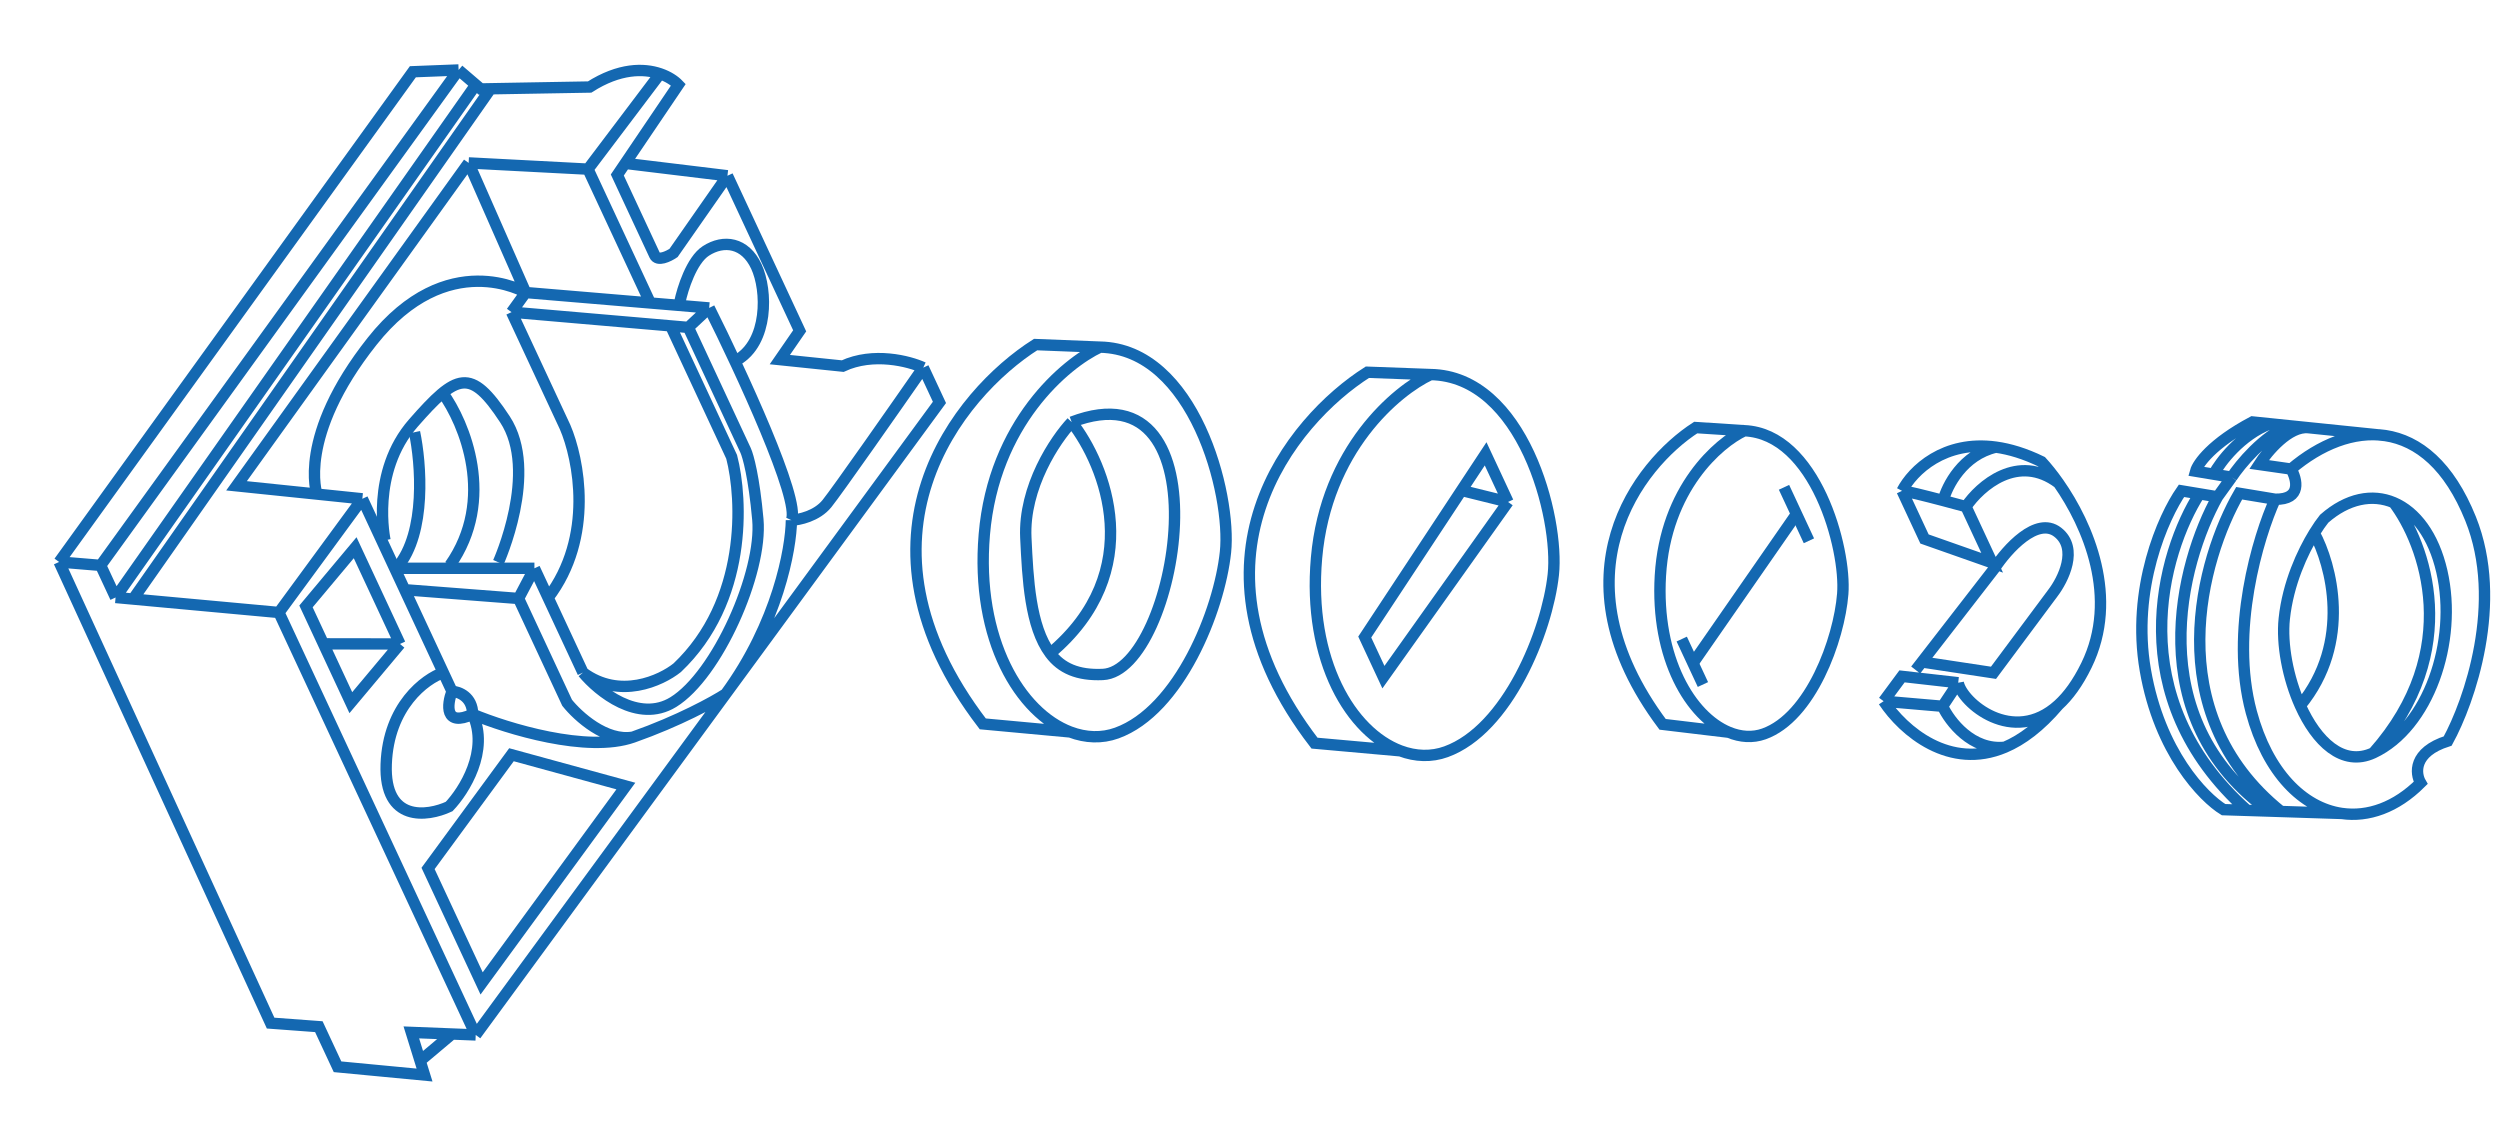 <svg width="220" height="101" viewBox="0 0 220 101" fill="none" xmlns="http://www.w3.org/2000/svg">
<g clip-path="url(#clip0_4979_7847)">
<path d="M5.202 49.452L36.332 6.314L40.357 6.157M5.202 49.452L23.814 90.033L28.058 90.347L29.703 93.876L37.36 94.604L36.972 93.353M5.202 49.452L8.855 49.754M41.863 91.075L24.544 53.899M41.863 91.075L39.775 90.992M41.863 91.075L63.861 61.068M81.247 32.352L82.672 35.411L63.861 61.068M81.247 32.352C80.007 31.784 76.853 30.963 74.159 32.218L68.624 31.646L70.371 29.114L64.014 15.467M81.247 32.352C78.793 35.881 73.662 43.216 72.771 44.318C71.879 45.421 70.315 45.749 69.644 45.775M64.014 15.467L59.273 22.258C58.829 22.56 57.874 23.024 57.611 22.459C57.348 21.895 55.309 17.518 54.323 15.4L55.016 14.376M64.014 15.467L55.016 14.376M40.357 6.157L8.855 49.754M40.357 6.157L41.873 7.456M8.855 49.754L10.171 52.578M10.171 52.578L41.873 7.456M10.171 52.578L11.711 52.719M24.544 53.899L31.885 43.894M24.544 53.899L11.711 52.719M36.972 93.353L36.197 90.851L39.775 90.992M36.972 93.353L39.775 90.992M31.885 43.894L34.734 50.011M31.885 43.894L27.887 43.481M41.24 14.336L20.814 42.751L27.887 43.481M41.24 14.336L51.741 14.885M41.24 14.336L46.261 25.742M51.741 14.885L58.085 6.489M51.741 14.885L57.228 26.663M58.085 6.489C58.825 6.741 59.373 7.119 59.696 7.457L55.016 14.376M58.085 6.489C56.653 6.001 54.505 5.986 51.887 7.658L43.177 7.811M41.873 7.456L42.306 7.827L43.177 7.811M11.711 52.719L43.177 7.811M69.644 45.775C70.465 44.018 65.161 32.591 62.407 27.098M69.644 45.775C69.62 48.276 68.43 54.837 63.861 61.068M39.009 59.188L39.777 60.834M39.009 59.188L35.611 51.894M39.009 59.188C37.413 59.74 34.173 62.128 33.986 67.255C33.798 72.382 37.6 71.871 39.524 70.974C40.835 69.6 43.085 66.051 41.594 62.851M39.777 60.834C40.377 60.865 41.58 61.312 41.594 62.851M39.777 60.834C39.34 61.992 39.093 64.016 41.594 62.851M41.594 62.851C44.622 64.114 51.682 66.284 55.706 64.868M55.706 64.868C59.73 63.451 62.819 61.745 63.861 61.068M55.706 64.868C53.327 65.289 50.848 63.026 49.906 61.843L45.631 52.666M34.734 50.011L47.029 50.011M34.734 50.011L35.611 51.894M47.029 50.011L45.631 52.666M47.029 50.011L48.234 52.599M45.631 52.666L35.611 51.894M51.303 59.187C52.669 60.842 56.169 63.678 59.247 61.786C63.094 59.421 67.111 50.391 66.691 45.719C66.355 41.981 65.832 40.106 65.613 39.635L60.571 28.812M51.303 59.187L48.234 52.599M51.303 59.187C54.526 61.58 58.173 59.9 59.594 58.761C65.766 52.908 65.36 43.953 64.386 40.207L59.015 28.677M60.571 28.812L62.407 27.098M60.571 28.812L59.015 28.677M45.016 27.468L49.729 37.585C50.928 40.368 52.307 47.266 48.234 52.599M45.016 27.468L46.261 25.742M45.016 27.468L59.015 28.677M46.261 25.742L57.228 26.663M46.261 25.742C46.261 25.742 39.382 21.659 32.746 30.034C26.11 38.409 27.887 43.481 27.887 43.481M62.407 27.098L57.228 26.663" stroke="#1468B1"/>
<path d="M33.88 47.547C33.88 47.547 32.561 41.575 36.385 37.217C40.209 32.858 41.412 32.298 44.435 36.903C47.459 41.508 43.857 49.485 43.857 49.485" stroke="#1468B1"/>
<path d="M36.476 38.033C37.047 40.726 37.548 46.869 34.978 49.899" stroke="#1468B1"/>
<path d="M38.963 34.584C40.877 37.224 43.68 43.955 39.591 49.754" stroke="#1468B1"/>
<path d="M35.2 56.669L30.873 61.834L28.462 56.658M35.2 56.669L31.253 48.199L26.927 53.364L28.462 56.658M35.2 56.669L28.462 56.658M59.824 26.585C60.063 25.423 60.857 22.896 62.116 22.081C63.69 21.061 65.572 21.33 66.558 23.447C67.545 25.565 67.615 30.114 64.838 31.694M37.669 76.422L42.382 86.54L55.075 69.172L45.009 66.416L37.669 76.422Z" stroke="#1468B1"/>
<path d="M96.798 30.547C93.752 31.966 87.451 37.249 86.62 47.029C85.83 56.333 89.803 62.755 94.176 64.412M96.798 30.547C105.067 30.703 108.383 43.476 107.841 48.596C107.3 53.717 103.786 62.512 98.276 64.507C96.959 64.983 95.548 64.932 94.176 64.412M96.798 30.547L91.132 30.323C84.355 34.625 73.937 47.325 86.484 63.701L94.176 64.412M94.311 37.146C92.876 38.674 90.06 42.849 90.274 47.331C90.447 50.94 90.647 55.131 92.418 57.5M94.311 37.146C108.219 31.812 103.581 59.062 97.045 59.353C94.845 59.451 93.395 58.808 92.418 57.5M94.311 37.146C97.268 40.923 101.03 50.281 92.418 57.5" stroke="#1468B1"/>
<path d="M125.894 32.961C122.898 34.356 116.696 39.538 115.855 49.099C115.054 58.196 118.938 64.463 123.228 66.072M125.894 32.961C134.014 33.092 137.235 45.568 136.69 50.575C136.144 55.581 132.67 64.189 127.253 66.153C125.96 66.622 124.574 66.576 123.228 66.072M125.894 32.961L120.33 32.757C113.663 36.981 103.399 49.422 115.676 65.396L123.228 66.072M132.708 44.172L121.741 59.589L120.097 56.06L128.61 43.157M132.708 44.172L130.735 39.937L128.61 43.157M132.708 44.172L128.61 43.157" stroke="#1468B1"/>
<path d="M153.503 37.903C151.228 38.962 146.567 42.997 146.114 50.657C145.684 57.946 148.798 63.058 152.128 64.437M153.503 37.903C159.748 38.173 162.479 48.258 162.161 52.267C161.844 56.276 159.349 63.117 155.225 64.584C154.24 64.935 153.173 64.87 152.128 64.437M153.503 37.903L149.222 37.626C144.183 40.882 136.546 50.663 146.309 63.741L152.128 64.437M147.993 56.238L149.857 60.238" stroke="#1468B1"/>
<path d="M148.98 58.356L158.089 45.236" stroke="#1468B1"/>
<path d="M156.992 42.883L159.184 47.589" stroke="#1468B1"/>
<path d="M167.383 43.195L169.356 47.43L175.309 49.525L173.007 44.584M167.383 43.195C167.705 43.201 169.412 43.628 171 44.046M167.383 43.195C168.321 41.401 171.086 38.72 175.641 39.348M173.007 44.584C174.235 42.771 177.584 39.818 181.15 42.509M173.007 44.584C172.469 44.437 171.748 44.242 171 44.046M172.322 60.08L167.378 59.52L165.761 61.705M172.322 60.08L170.946 62.153M172.322 60.08C172.648 61.813 177.137 65.677 181.138 62.037M165.761 61.705L170.946 62.153M165.761 61.705C167.509 64.338 171.579 67.814 176.43 65.756M170.946 62.153C171.568 63.487 173.535 66.075 176.43 65.756M181.138 62.037C181.999 61.253 182.838 60.121 183.608 58.544C186.504 52.615 183.75 46.217 181.15 42.509M181.138 62.037C179.524 63.94 177.939 65.116 176.43 65.756M168.58 58.959L169.129 58.252M169.129 58.252L175.528 49.996C176.613 48.345 179.242 45.402 181.081 46.836C182.92 48.27 181.559 51.004 180.649 52.192L175.428 59.206L169.129 58.252ZM181.15 42.509C180.629 41.766 180.115 41.13 179.653 40.629C178.19 39.916 176.852 39.515 175.641 39.348M171 44.046C171.332 42.76 172.725 40.019 175.641 39.348" stroke="#1468B1"/>
<path d="M200.218 43.932C198.719 47.208 196.2 55.54 198.115 62.666C199.543 67.982 202.652 71.087 206.074 71.584M200.218 43.932C202.581 43.977 202.134 42.181 201.616 41.277M200.218 43.932L197.046 43.406C193.747 49.102 189.865 62.677 200.725 71.411M201.616 41.277C204.177 39.105 207.126 37.913 209.902 38.33M201.616 41.277L198.793 40.874C199.531 39.722 201.432 37.461 203.139 37.636M206.074 71.584C208.387 71.919 210.842 71.064 213.018 68.895C212.536 68.07 212.337 66.177 215.399 65.209C217.299 61.747 220.362 52.989 217.414 45.657C215.529 40.968 212.811 38.766 209.902 38.33M206.074 71.584L200.725 71.411M195.143 43.72L196.388 41.994M195.143 43.72L193.557 43.456M195.143 43.72C191.903 49.524 188.279 63.182 199.698 71.378M196.388 41.994L194.802 41.731M196.388 41.994C197.131 40.867 199.184 38.382 201.449 37.463M209.902 38.33L203.139 37.636M193.557 43.456L191.97 43.193C190.39 45.457 187.542 51.785 188.792 58.991C190.042 66.198 193.9 70.166 195.673 71.249L197.753 71.316M193.557 43.456C190.285 48.582 186.545 61.331 197.753 71.316M197.753 71.316L199.698 71.378M199.698 71.378L200.725 71.411M203.139 37.636L201.449 37.463M194.802 41.731L193.216 41.468C193.397 40.81 194.652 39.023 198.221 37.132L199.758 37.289M194.802 41.731C195.377 40.662 197.173 38.276 199.758 37.289M199.758 37.289L201.449 37.463" stroke="#1468B1"/>
<path d="M208.859 66.252C213.67 64.011 216.309 56.481 214.881 50.274C214.157 47.127 212.574 45.043 210.647 44.229M208.859 66.252C216.848 57.261 213.38 47.824 210.647 44.229M208.859 66.252C206.152 67.513 203.836 65.236 202.425 62.09M210.647 44.229C208.774 43.437 206.577 43.846 204.529 45.647C204.289 45.944 203.985 46.373 203.655 46.911M203.655 46.911C202.623 48.593 201.344 51.339 201.016 54.443C200.779 56.681 201.329 59.648 202.425 62.09M203.655 46.911C205.153 49.65 207.005 56.52 202.425 62.09" stroke="#1468B1"/>
</g>
<defs>
<clipPath id="clip0_4979_7847">
<rect width="219.494" height="100.34" fill="white"/>
</clipPath>
</defs>
</svg>
